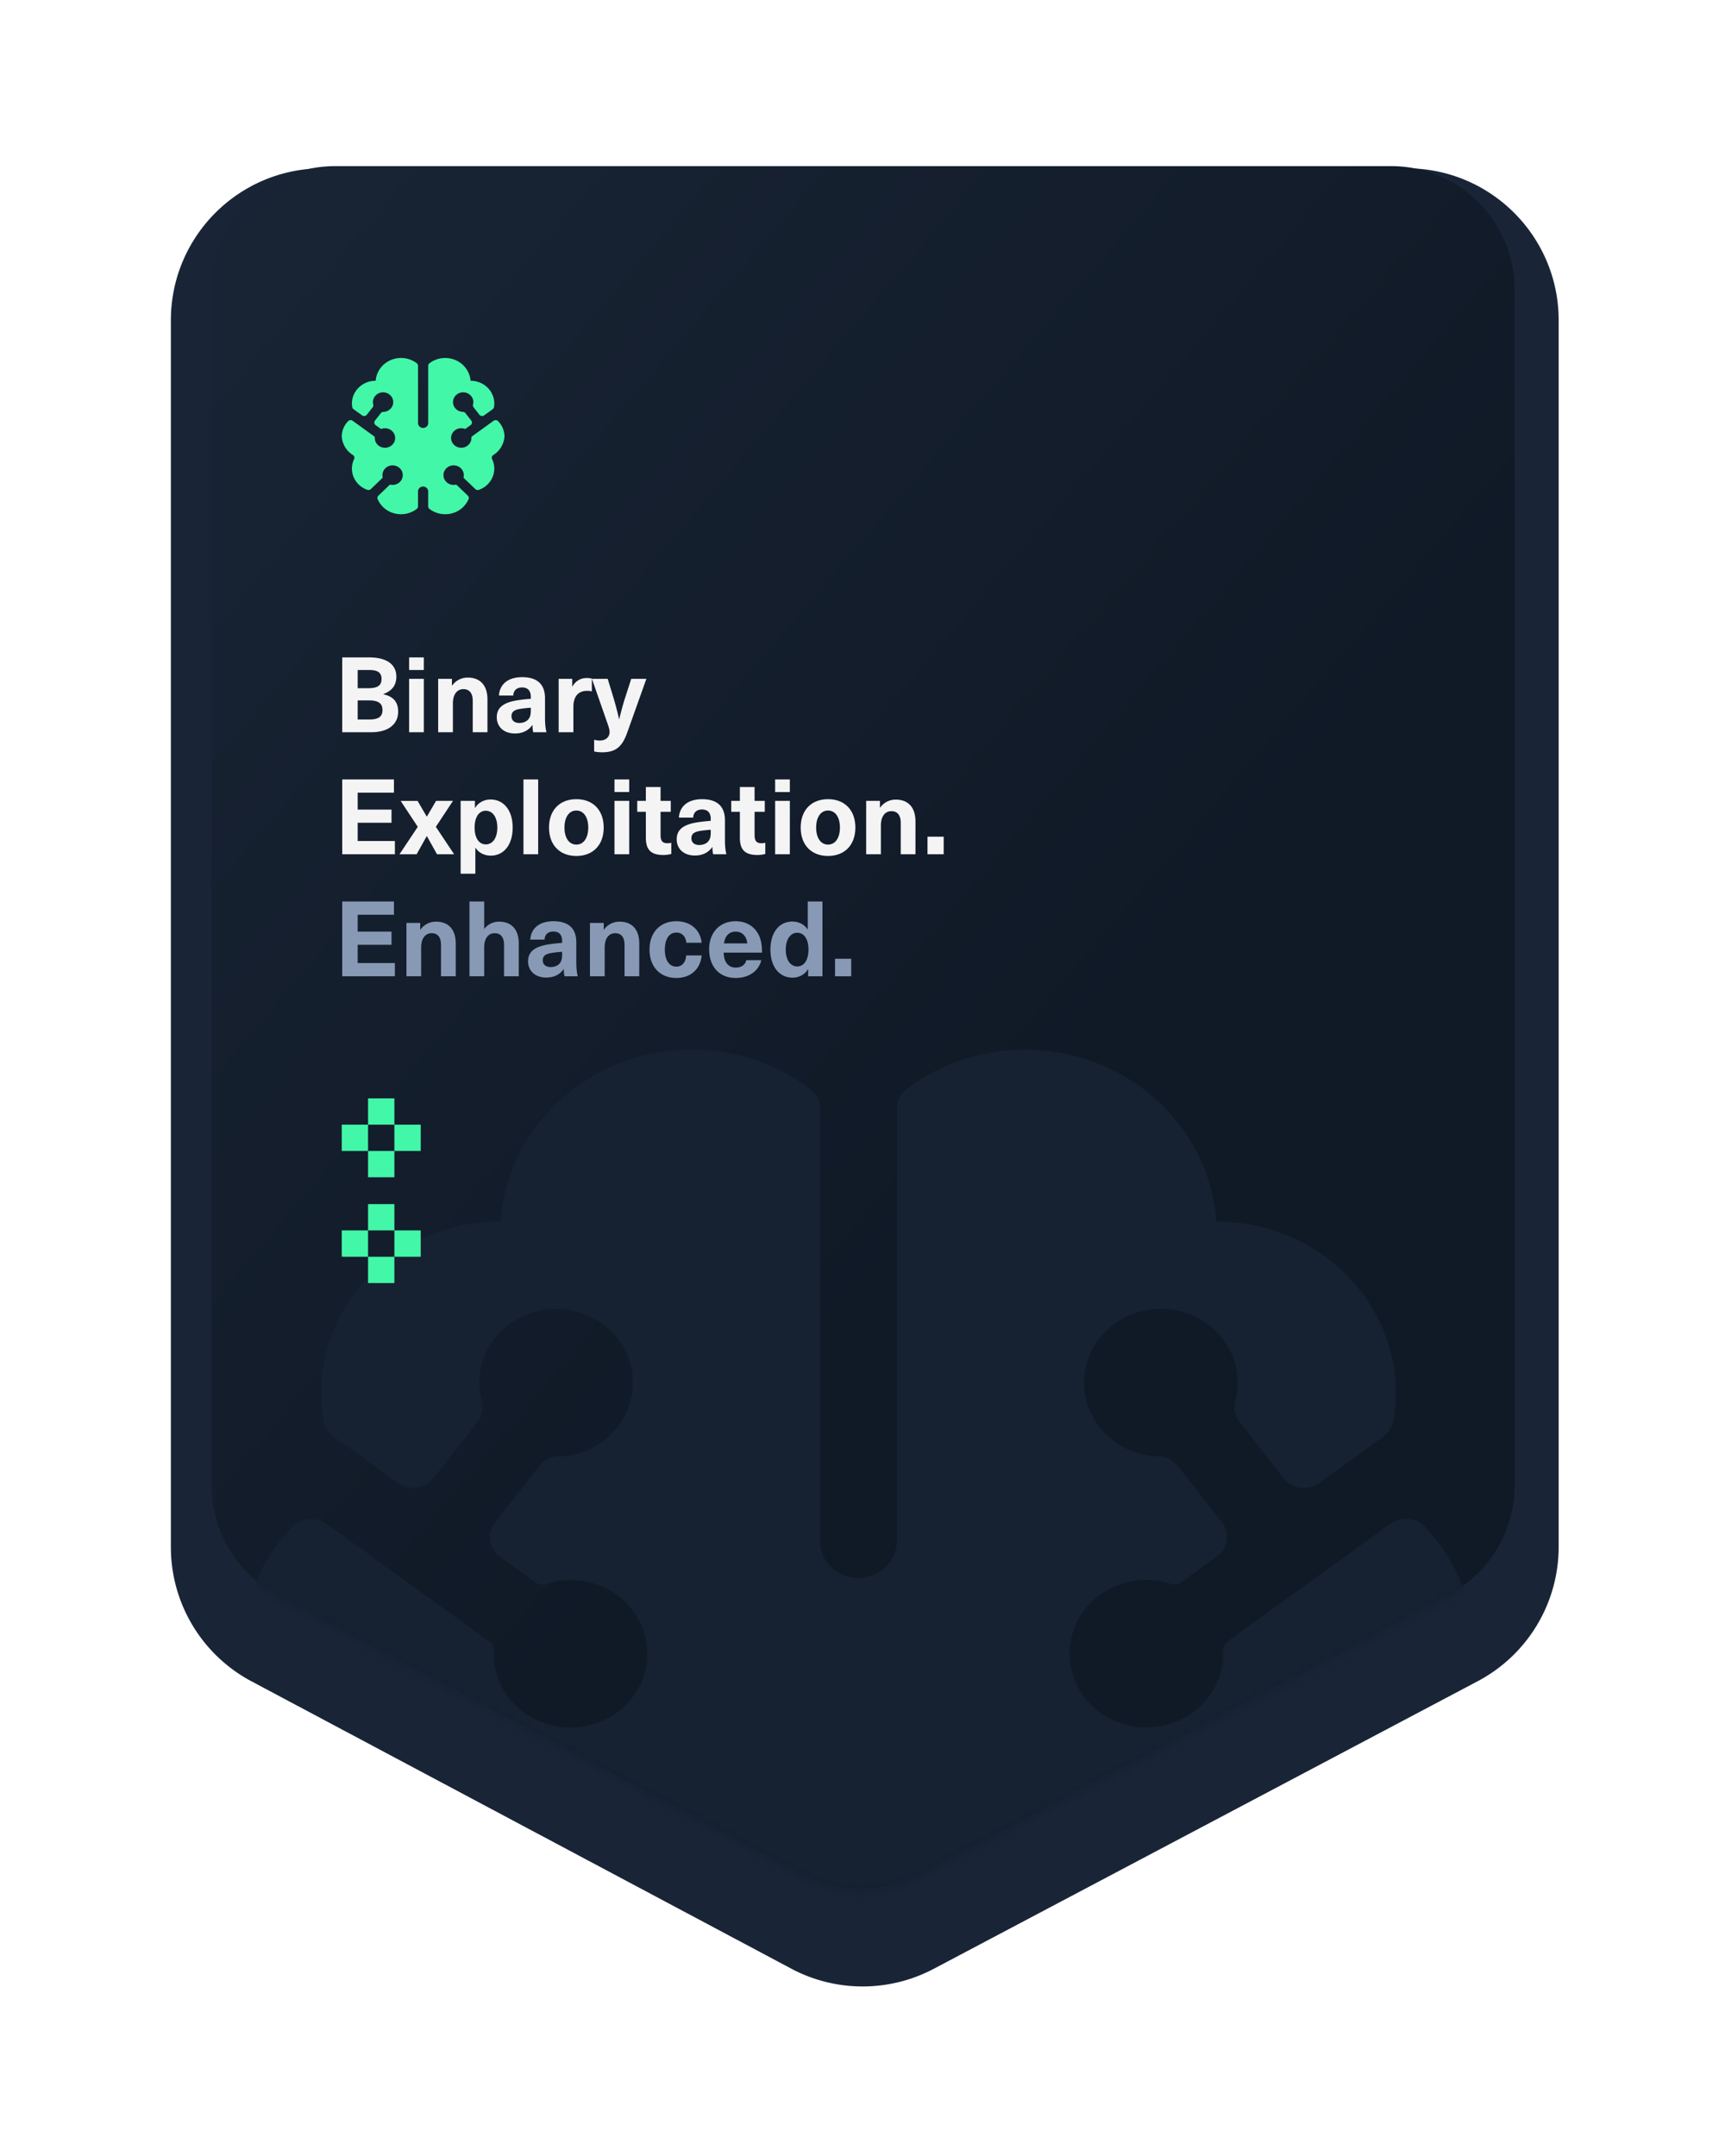 <svg xmlns="http://www.w3.org/2000/svg" width="212" height="265" fill="none"><g filter="url(#a)"><path fill="#192537" d="M21 32.683C21 22.364 29.364 14 39.683 14h133.192c10.318 0 18.683 8.364 18.683 18.683V183.44a18.681 18.681 0 0 1-9.95 16.515l-66.857 35.353a18.686 18.686 0 0 1-17.513-.025l-66.335-35.316A18.684 18.684 0 0 1 21 183.477V32.683Z"/></g><path fill="url(#b)" d="M26 35.6c0-8.383 6.796-15.18 15.18-15.18h129.787c8.384 0 15.18 6.797 15.18 15.18v146.984a15.18 15.18 0 0 1-8.1 13.427l-65.143 34.346a15.179 15.179 0 0 1-14.197-.02L34.062 196.02A15.179 15.179 0 0 1 26 182.613V35.6Z"/><mask id="d" width="161" height="212" x="26" y="21" maskUnits="userSpaceOnUse" style="mask-type:alpha"><path fill="url(#c)" d="M26 36.18C26 27.796 32.796 21 41.18 21h129.787c8.384 0 15.18 6.796 15.18 15.18v146.983a15.18 15.18 0 0 1-8.1 13.428l-65.143 34.346a15.181 15.181 0 0 1-14.197-.02L34.062 196.6A15.18 15.18 0 0 1 26 183.192V36.18Z"/></mask><g mask="url(#d)"><path fill="#162131" d="M175.111 187.679c-1.091-1.166-2.931-1.337-4.234-.393l-9.136 6.602a3.006 3.006 0 0 0-.233.181l-.245.163-10.419 7.532a1.316 1.316 0 0 0-.554 1.141 7.588 7.588 0 0 1-.056 1.643c-.746 4.949-5.528 8.382-10.683 7.67-5.156-.711-8.736-5.298-8-10.248.736-4.95 5.51-8.391 10.667-7.69a8.796 8.796 0 0 1 1.667.405c.426.144.899.074 1.259-.187l4.404-3.165c1.39-1.001 1.672-2.894.629-4.228l-5.411-6.916a3.189 3.189 0 0 0-2.466-1.208 9.496 9.496 0 0 1-.982-.072c-5.154-.717-8.73-5.307-7.989-10.256.741-4.949 5.519-8.387 10.675-7.68 5.156.706 8.741 5.29 8.01 10.241-.05.311-.118.619-.201.924a2.922 2.922 0 0 0 .516 2.609l5.392 6.922c1.042 1.334 3.014 1.605 4.404.604l7.909-5.714a3.003 3.003 0 0 0 1.201-1.885c.214-1.119.324-2.255.327-3.394 0-5.607-2.32-10.984-6.449-14.948-4.13-3.965-9.731-6.192-15.571-6.192a.052.052 0 0 1-.04-.012.046.046 0 0 1-.017-.036c-.868-11.869-11.143-21.077-23.537-21.092-5.279.002-10.402 1.72-14.534 4.874a2.977 2.977 0 0 0-1.195 2.374V189.4c0 2.502-2.113 4.53-4.719 4.53-2.606 0-4.719-2.028-4.719-4.53v-53.152a2.976 2.976 0 0 0-1.195-2.374c-4.132-3.154-9.255-4.872-14.534-4.874-12.394.015-22.669 9.223-23.537 21.092a.046.046 0 0 1-.017.036.052.052 0 0 1-.04.012c-12.161 0-22.02 9.465-22.02 21.14.006 1.137.117 2.271.333 3.388a3.004 3.004 0 0 0 1.202 1.885l7.902 5.72c1.39 1.001 3.362.73 4.404-.604l5.411-6.898a2.923 2.923 0 0 0 .516-2.615 8.672 8.672 0 0 1-.201-.924c-.732-4.951 2.854-9.534 8.01-10.241 5.156-.707 9.934 2.731 10.675 7.68.741 4.949-2.835 9.539-7.99 10.256a9.201 9.201 0 0 1-.981.072 3.19 3.19 0 0 0-2.466 1.208l-5.424 6.916c-1.042 1.334-.76 3.227.63 4.228l4.403 3.165c.361.26.832.332 1.259.193a8.424 8.424 0 0 1 1.667-.411c5.157-.701 9.931 2.74 10.668 7.69.736 4.951-2.845 9.537-8 10.249-5.156.711-9.937-2.722-10.684-7.671a7.965 7.965 0 0 1-.062-1.636 1.297 1.297 0 0 0-.554-1.148l-10.602-7.677-.062-.036a2.555 2.555 0 0 0-.22-.169l-9.149-6.614c-1.303-.944-3.143-.773-4.234.393-3.652 3.756-5.747 8.665-5.889 13.801.303 7.135 4.17 13.692 10.388 17.613 1.267.833 1.722 2.424 1.075 3.763a20.221 20.221 0 0 0-.38 16.812c2.32 5.41 6.887 9.645 12.599 11.684a3.242 3.242 0 0 0 3.34-.688l10.54-10.111c.329-.316.468-.771.37-1.208a7.717 7.717 0 0 1-.182-1.625c0-5.004 4.225-9.06 9.438-9.06 5.212 0 9.437 4.056 9.437 9.06 0 5.004-4.225 9.06-9.438 9.06a8.413 8.413 0 0 1-1.704-.181 1.417 1.417 0 0 0-1.259.362l-10.18 9.779a2.933 2.933 0 0 0-.698 3.328c2.797 6.533 8.63 11.423 15.749 13.205 7.12 1.781 14.697.246 20.46-4.145a2.976 2.976 0 0 0 1.201-2.374V252.82c0-2.502 2.113-4.53 4.719-4.53 2.606 0 4.719 2.028 4.719 4.53v13.892a2.98 2.98 0 0 0 1.201 2.374c5.759 4.413 13.345 5.966 20.478 4.192 7.133-1.774 12.979-6.668 15.781-13.21a2.933 2.933 0 0 0-.673-3.304l-10.211-9.803a1.438 1.438 0 0 0-1.259-.362 8.41 8.41 0 0 1-1.705.181c-5.211-.003-9.433-4.061-9.431-9.064.002-5.003 4.228-9.057 9.44-9.056 5.211.001 9.435 4.057 9.435 9.06a7.786 7.786 0 0 1-.182 1.631 1.28 1.28 0 0 0 .371 1.208l10.507 10.111a3.242 3.242 0 0 0 3.341.688c5.712-2.039 10.278-6.274 12.598-11.684a20.22 20.22 0 0 0-.38-16.812c-.647-1.339-.192-2.93 1.076-3.763 6.231-3.915 10.11-10.476 10.419-17.619-.142-5.136-2.237-10.045-5.889-13.801Z"/></g><path fill="#F4F4F4" d="M42.06 80.803h3.306c2.286 0 3.345.956 3.345 2.364 0 1.06-.53 1.744-1.601 2.144v.026c1.253.271 1.821.956 1.821 2.144 0 1.537-1.214 2.519-3.28 2.519h-3.592v-9.197Zm1.898 1.55v2.235h1.343c1.111 0 1.59-.349 1.59-1.137 0-.762-.453-1.098-1.5-1.098h-1.433Zm0 3.733v2.351h1.408c1.175 0 1.64-.374 1.64-1.15 0-.826-.477-1.2-1.692-1.2h-1.356Zm8.13-3.733h-1.809v-1.55h1.809v1.55Zm0 7.647h-1.809v-6.562h1.809V90Zm5.404-6.717c1.472 0 2.415.904 2.415 2.687V90H58.1v-3.85c0-.994-.44-1.446-1.15-1.446-.749 0-1.291.594-1.291 1.783V90h-1.809v-6.562h1.692v.827h.026a2.335 2.335 0 0 1 1.925-.982Zm6.673-.052c1.86 0 2.816.879 2.816 2.597v2.376c0 .827.064 1.357.18 1.796h-1.627a3.744 3.744 0 0 1-.09-.878h-.026c-.491.697-1.227 1.033-2.132 1.033-1.395 0-2.234-.853-2.234-1.99 0-1.071.646-1.795 2.544-2.092.491-.077 1.228-.155 1.641-.18v-.233c0-.827-.44-1.163-1.072-1.163-.672 0-1.06.375-1.085.995h-1.757c.065-1.253.969-2.26 2.842-2.26Zm1.072 4.005v-.246c-.387.026-.93.078-1.318.142-.749.13-1.059.375-1.059.905 0 .49.336.826.969.826.375 0 .775-.116 1.033-.374.31-.31.375-.66.375-1.253Zm6.909-3.901c.18 0 .413.026.594.077v1.563a3.063 3.063 0 0 0-.568-.064c-1.111 0-1.705.697-1.705 1.989V90h-1.809v-6.562h1.667v.93h.025c.44-.71 1.02-1.033 1.796-1.033Zm7.293.103-2.351 6.6c-.659 1.848-1.485 2.43-3.126 2.43-.323 0-.672-.04-.943-.104v-1.447c.181.065.426.103.698.103.723 0 1.2-.413 1.2-1.059 0-.245-.05-.452-.31-1.188l-1.86-5.335h1.938l.672 2.196c.271.904.517 1.834.724 2.751h.025c.22-.917.465-1.847.762-2.75l.71-2.197h1.86ZM48.414 97.431h-4.456v2.08h4.16v1.614h-4.16v2.247h4.573V105h-6.472v-9.197h6.355v1.628Zm5.152 4.198L55.813 105h-2.105l-1.24-2.222h-.026L51.202 105h-2.105l2.247-3.371-2.105-3.19h2.08l1.123 1.924h.026l1.124-1.925h2.08l-2.106 3.191Zm6.714-3.359c1.654 0 2.726 1.356 2.726 3.449s-1.06 3.449-2.7 3.449c-.75 0-1.46-.336-1.86-.956h-.026v3.178h-1.808v-8.952h1.756v.866h.026c.4-.672 1.124-1.034 1.886-1.034Zm-.581 1.382c-.814 0-1.37.762-1.37 2.067 0 1.305.556 2.067 1.37 2.067.865 0 1.42-.814 1.42-2.067 0-1.253-.555-2.067-1.42-2.067ZM66.14 105h-1.808v-9.197h1.808V105Zm4.694-6.769c2.053 0 3.358 1.357 3.358 3.488 0 2.131-1.305 3.488-3.358 3.488-2.054 0-3.359-1.357-3.359-3.488 0-2.131 1.305-3.487 3.359-3.487Zm0 1.395c-.892 0-1.46.814-1.46 2.093s.568 2.093 1.46 2.093c.89 0 1.46-.814 1.46-2.093s-.57-2.093-1.46-2.093Zm6.495-2.273H75.52v-1.55h1.808v1.55Zm0 7.647H75.52v-6.562h1.808V105Zm4.706-1.356c.168 0 .35-.026.465-.065v1.382a3.619 3.619 0 0 1-.956.129c-1.51 0-2.17-.607-2.17-2.131v-3.178h-1.059v-1.343h1.06v-1.705h1.808v1.705h1.253v1.343h-1.253v2.855c0 .724.232 1.008.852 1.008Zm4.243-5.413c1.86 0 2.816.879 2.816 2.597v2.377c0 .826.064 1.356.18 1.795h-1.627a3.74 3.74 0 0 1-.09-.878h-.026c-.491.697-1.228 1.033-2.132 1.033-1.395 0-2.234-.853-2.234-1.989 0-1.072.645-1.796 2.544-2.093.491-.077 1.227-.155 1.64-.181v-.232c0-.827-.439-1.163-1.071-1.163-.672 0-1.06.375-1.085.995h-1.757c.064-1.253.969-2.26 2.842-2.26Zm1.072 4.005v-.246a15.5 15.5 0 0 0-1.318.142c-.749.13-1.059.375-1.059.905 0 .49.336.826.969.826.374 0 .775-.116 1.033-.374.31-.31.375-.659.375-1.253Zm6.24 1.408c.168 0 .349-.026.465-.065v1.382a3.618 3.618 0 0 1-.956.129c-1.511 0-2.17-.607-2.17-2.131v-3.178h-1.06v-1.343h1.06v-1.705h1.808v1.705h1.253v1.343h-1.252v2.855c0 .724.232 1.008.852 1.008Zm3.48-6.29h-1.808v-1.55h1.808v1.55Zm0 7.646h-1.808v-6.562h1.808V105Zm4.694-6.769c2.054 0 3.358 1.357 3.358 3.488 0 2.131-1.304 3.488-3.358 3.488-2.054 0-3.359-1.357-3.359-3.488 0-2.131 1.305-3.487 3.359-3.487Zm0 1.395c-.892 0-1.46.814-1.46 2.093s.568 2.093 1.46 2.093c.891 0 1.459-.814 1.459-2.093s-.568-2.093-1.459-2.093Zm8.329-1.343c1.473 0 2.416.904 2.416 2.687V105H110.7v-3.849c0-.995-.439-1.447-1.149-1.447-.75 0-1.292.594-1.292 1.783V105h-1.808v-6.562h1.692v.827h.026a2.334 2.334 0 0 1 1.924-.982Zm5.885 6.717h-1.989v-2.157h1.989V105Z"/><path fill="#8799B5" d="M48.414 112.431h-4.456v2.079h4.16v1.615h-4.16v2.247h4.573V120h-6.472v-9.197h6.355v1.628Zm5.18.852c1.473 0 2.416.904 2.416 2.687V120H54.2v-3.849c0-.995-.439-1.447-1.15-1.447-.749 0-1.291.594-1.291 1.783V120h-1.808v-6.562h1.692v.827h.025a2.336 2.336 0 0 1 1.925-.982Zm5.911.879h.026a2.235 2.235 0 0 1 1.808-.879c1.473 0 2.416.904 2.416 2.687V120h-1.809v-3.849c0-.995-.439-1.447-1.15-1.447-.748 0-1.291.581-1.291 1.783V120h-1.808v-9.197h1.808v3.359Zm8.507-.93c1.86 0 2.816.878 2.816 2.596v2.377c0 .826.065 1.356.18 1.795h-1.627a3.74 3.74 0 0 1-.09-.878h-.026c-.49.697-1.227 1.033-2.131 1.033-1.395 0-2.235-.853-2.235-1.989 0-1.072.646-1.796 2.545-2.093.49-.077 1.227-.155 1.64-.181v-.232c0-.827-.439-1.163-1.072-1.163-.671 0-1.059.375-1.085.995H65.17c.065-1.253.97-2.26 2.842-2.26Zm1.072 4.004v-.246a15.5 15.5 0 0 0-1.317.142c-.75.13-1.06.375-1.06.905 0 .49.336.826.97.826.374 0 .774-.116 1.033-.374.31-.31.374-.659.374-1.253Zm7.064-3.953c1.473 0 2.416.904 2.416 2.687V120h-1.809v-3.849c0-.995-.439-1.447-1.15-1.447-.748 0-1.29.594-1.29 1.783V120h-1.81v-6.562h1.693v.827h.026a2.336 2.336 0 0 1 1.924-.982Zm6.983-.051c1.77 0 2.958 1.11 3.1 2.647h-1.885c-.065-.775-.53-1.252-1.228-1.252-.878 0-1.408.8-1.408 2.092s.53 2.093 1.408 2.093c.698 0 1.163-.53 1.215-1.382h1.898c-.142 1.666-1.33 2.777-3.1 2.777-2.002 0-3.306-1.37-3.306-3.488s1.304-3.487 3.306-3.487Zm7.29 5.696c.724 0 1.202-.388 1.292-.917h1.847c-.258 1.201-1.395 2.196-3.139 2.196-2.066 0-3.268-1.447-3.268-3.54 0-1.937 1.202-3.435 3.255-3.435 1.512 0 2.623.852 3.036 2.182.142.453.207.956.207 1.68h-4.715c.052 1.356.71 1.834 1.485 1.834Zm-.013-4.418c-.736 0-1.291.452-1.433 1.447h2.867c-.116-.995-.71-1.447-1.433-1.447Zm10.67 5.49h-1.757v-.865h-.025c-.4.671-1.124 1.033-1.886 1.033-1.654 0-2.726-1.356-2.726-3.449 0-2.092 1.06-3.449 2.7-3.449.749 0 1.46.336 1.86.956h.026v-3.423h1.808V120Zm-3.087-5.348c-.866 0-1.421.814-1.421 2.067 0 1.253.555 2.067 1.42 2.067.815 0 1.37-.762 1.37-2.067 0-1.305-.555-2.067-1.37-2.067Zm6.622 5.348h-1.989v-2.157h1.989V120Z"/><path fill="#42F7A8" d="M48.469 138.235V135h-3.235v3.235zM51.705 141.469v-3.235H48.47v3.235zM48.469 144.705v-3.235h-3.235v3.235zM45.234 141.469v-3.235H42v3.235zM48.469 151.235V148h-3.235v3.235zM51.705 154.469v-3.235H48.47v3.235zM48.469 157.705v-3.235h-3.235v3.235zM45.234 154.469v-3.235H42v3.235zM61.22 51.772a.43.43 0 0 0-.56-.052l-1.21.874a.404.404 0 0 0-.032.024l-.032.022-1.38.998a.174.174 0 0 0-.074.15c.006.073.003.146-.007.218-.099.656-.732 1.11-1.415 1.016-.683-.094-1.157-.701-1.06-1.357.098-.656.73-1.112 1.413-1.019.076.011.15.029.221.054.056.02.12.01.167-.025l.583-.419a.39.39 0 0 0 .083-.56l-.716-.916a.422.422 0 0 0-.327-.16c-.043 0-.087-.004-.13-.01-.683-.094-1.156-.702-1.058-1.358.098-.656.73-1.11 1.414-1.017.683.093 1.158.7 1.06 1.356a1.191 1.191 0 0 1-.026.123.387.387 0 0 0 .069.345l.714.917c.138.177.399.212.583.08l1.047-.757c.085-.06.141-.15.16-.25.028-.148.042-.298.043-.449 0-.743-.307-1.455-.854-1.98a2.98 2.98 0 0 0-2.068-.822.006.006 0 0 1-.002-.004c-.115-1.572-1.476-2.792-3.118-2.794-.699 0-1.377.228-1.925.646a.394.394 0 0 0-.158.314V52c0 .331-.28.6-.625.6a.613.613 0 0 1-.625-.6v-7.04a.394.394 0 0 0-.158-.314A3.177 3.177 0 0 0 49.292 44c-1.642.002-3.003 1.221-3.118 2.794 0 .001 0 .003-.002.004a.007.007 0 0 1-.005.002c-1.611 0-2.917 1.254-2.917 2.8 0 .15.016.3.044.449.019.1.075.188.16.25l1.046.757a.428.428 0 0 0 .583-.08l.717-.914a.387.387 0 0 0 .068-.346 1.14 1.14 0 0 1-.026-.122c-.097-.656.378-1.263 1.06-1.357.684-.093 1.316.362 1.415 1.017.098.656-.376 1.264-1.059 1.359a1.228 1.228 0 0 1-.13.01.422.422 0 0 0-.326.16l-.719.915a.39.39 0 0 0 .084.56l.583.42c.048.034.11.044.167.025.071-.025.145-.044.22-.054.684-.093 1.316.363 1.413 1.018.098.656-.376 1.264-1.06 1.358-.682.094-1.315-.36-1.414-1.016a1.055 1.055 0 0 1-.008-.217.172.172 0 0 0-.074-.152l-1.404-1.017-.008-.005a.376.376 0 0 0-.03-.022l-1.211-.876a.43.43 0 0 0-.561.052A2.73 2.73 0 0 0 42 53.6c.04.945.552 1.813 1.376 2.333a.39.39 0 0 1 .142.498 2.679 2.679 0 0 0-.05 2.227 2.846 2.846 0 0 0 1.669 1.548.43.43 0 0 0 .442-.092l1.396-1.339a.17.17 0 0 0 .05-.16A1.02 1.02 0 0 1 47 58.4c0-.663.56-1.2 1.25-1.2s1.25.537 1.25 1.2c0 .663-.56 1.2-1.25 1.2a1.11 1.11 0 0 1-.226-.024.188.188 0 0 0-.166.048l-1.349 1.295a.388.388 0 0 0-.092.441 3.065 3.065 0 0 0 2.086 1.749 3.202 3.202 0 0 0 2.71-.549c.1-.076.159-.192.159-.314V60.4c0-.331.28-.6.625-.6s.625.269.625.6v1.84c0 .123.058.239.159.314.763.585 1.767.79 2.712.556a3.065 3.065 0 0 0 2.09-1.75.388.388 0 0 0-.089-.438l-1.352-1.298a.19.19 0 0 0-.167-.048c-.074.016-.15.024-.226.024-.69 0-1.25-.538-1.249-1.2 0-.663.56-1.2 1.25-1.2s1.25.537 1.25 1.2c0 .073-.008.145-.024.216a.17.17 0 0 0 .049.16l1.392 1.34c.116.11.289.146.442.09a2.846 2.846 0 0 0 1.669-1.547 2.678 2.678 0 0 0-.05-2.227.39.39 0 0 1 .142-.498A2.912 2.912 0 0 0 62 53.6a2.73 2.73 0 0 0-.78-1.828Z"/><defs><linearGradient id="b" x1="122.447" x2="-123.338" y1="143.971" y2="-65.537" gradientUnits="userSpaceOnUse"><stop stop-color="#101926"/><stop offset="1" stop-color="#223146"/></linearGradient><linearGradient id="c" x1="122.447" x2="-123.338" y1="144.55" y2="-64.957" gradientUnits="userSpaceOnUse"><stop stop-color="#101926"/><stop offset="1" stop-color="#223146"/></linearGradient><filter id="a" width="210.677" height="263.596" x=".94" y=".627" color-interpolation-filters="sRGB" filterUnits="userSpaceOnUse"><feFlood flood-opacity="0" result="BackgroundImageFix"/><feColorMatrix in="SourceAlpha" result="hardAlpha" values="0 0 0 0 0 0 0 0 0 0 0 0 0 0 0 0 0 0 127 0"/><feOffset dy="6.687"/><feGaussianBlur stdDeviation="10.03"/><feComposite in2="hardAlpha" operator="out"/><feColorMatrix values="0 0 0 0 0 0 0 0 0 0.059 0 0 0 0 0.059 0 0 0 0.22 0"/><feBlend in2="BackgroundImageFix" result="effect1_dropShadow_2941_862"/><feBlend in="SourceGraphic" in2="effect1_dropShadow_2941_862" result="shape"/></filter></defs></svg>
